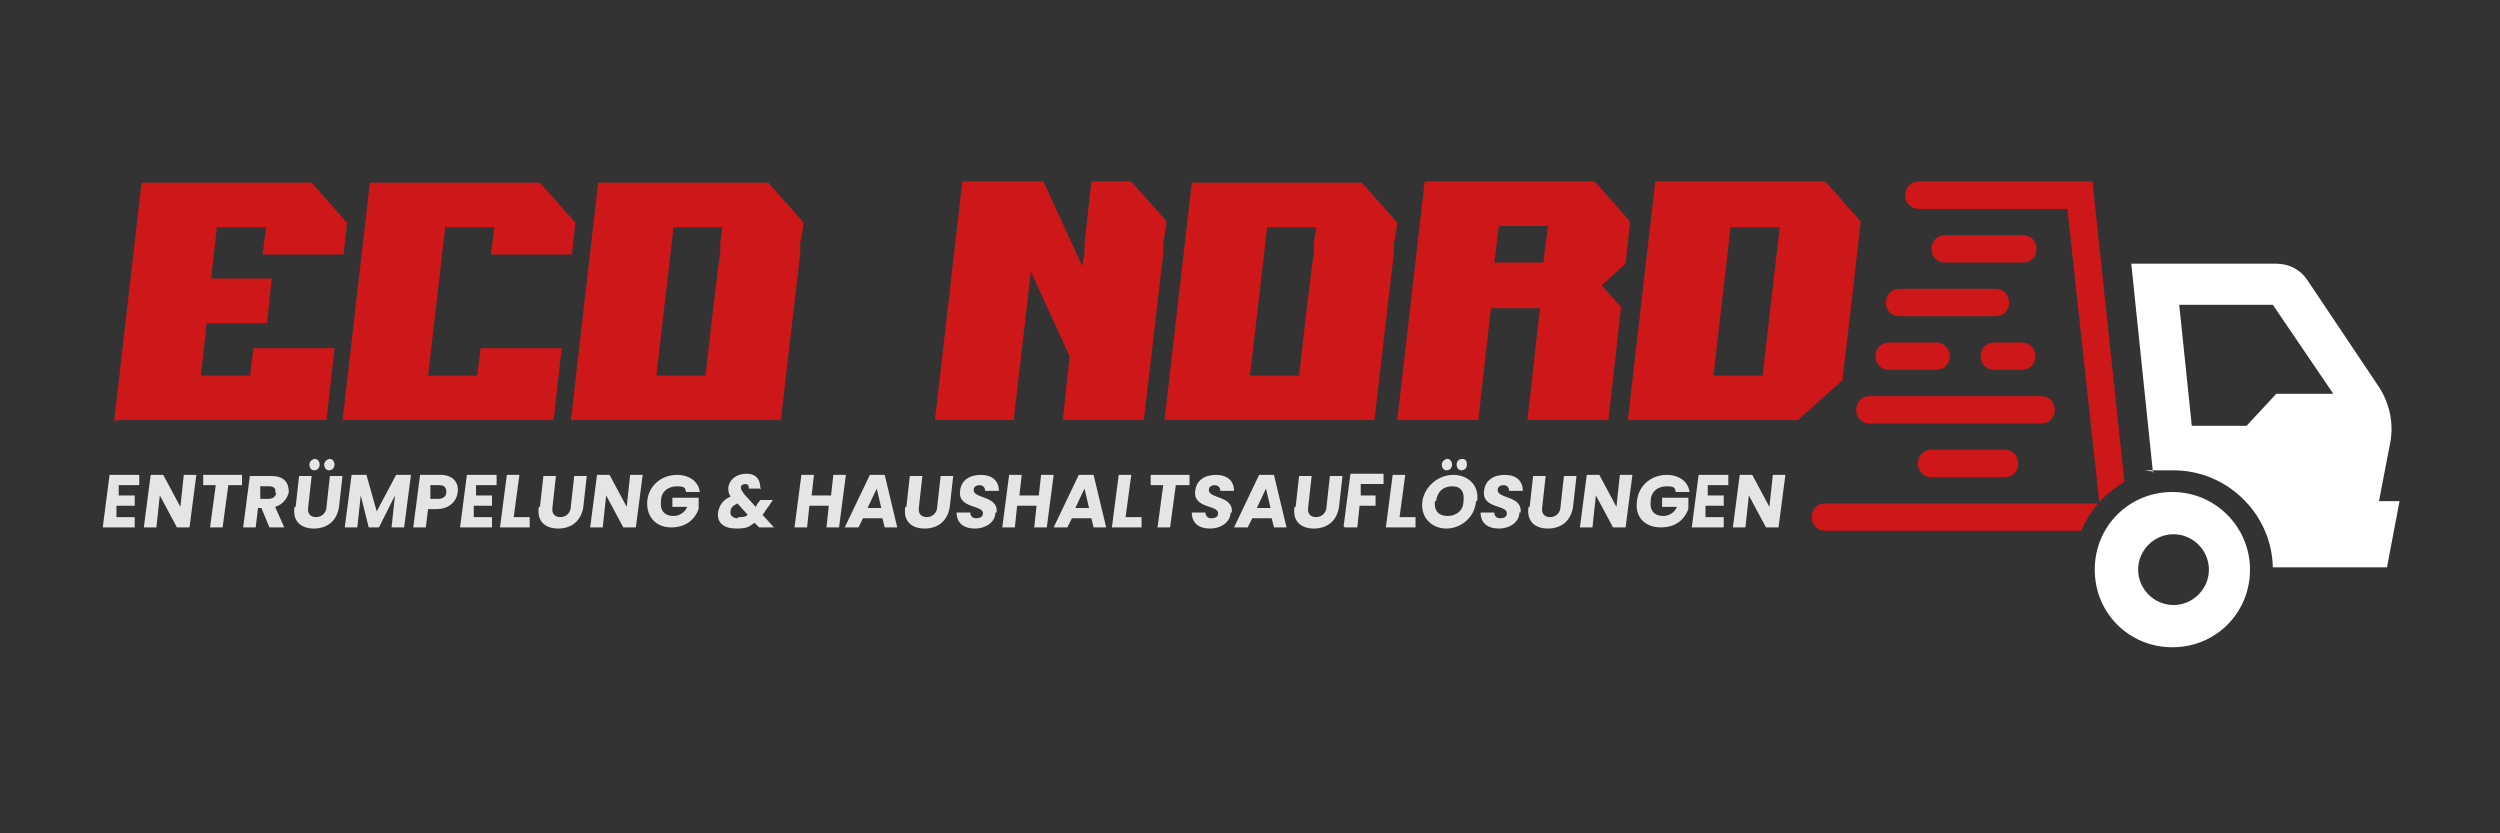 <?xml version="1.0" encoding="UTF-8"?>
<svg xmlns="http://www.w3.org/2000/svg" xmlns:xlink="http://www.w3.org/1999/xlink" version="1.1" viewBox="0 0 219 73">
  <rect x="0" y="0" width="219" height="73" fill="#333333" stroke="none"/>
  <defs>
    <style>
      .cls-1 {
        fill: none;
      }

      .cls-2 {
        fill: #cd1719;
      }

      .cls-3 {
        fill: #e5e5e5;
      }

      .cls-4 {
        fill: #fff;
      }

      .cls-5 {
        clip-path: url(#clippath);
      }
    </style>
    <clipPath id="clippath">
      <path class="cls-1" d="M159.9,44.1c-.7,0-1.2.5-1.2,1.2s.5,1.2,1.2,1.2h22.4c.4-.9.9-1.7,1.5-2.4h-23.9ZM169.2,39.4c-.7,0-1.2.5-1.2,1.2s.5,1.2,1.2,1.2h6.4c.7,0,1.2-.5,1.2-1.2s-.5-1.2-1.2-1.2h-6.4ZM163.8,34.7c-.7,0-1.2.5-1.2,1.2s.5,1.2,1.2,1.2h15c.7,0,1.2-.5,1.2-1.2s-.5-1.2-1.2-1.2h-15ZM165.5,30c-.7,0-1.2.5-1.2,1.2s.5,1.2,1.2,1.2h4.1c.7,0,1.2-.5,1.2-1.2s-.5-1.2-1.2-1.2h-4.1ZM174.7,30c-.7,0-1.2.5-1.2,1.2s.5,1.2,1.2,1.2h2.4c.7,0,1.2-.5,1.2-1.2s-.5-1.2-1.2-1.2h-2.4ZM166.4,25.3c-.7,0-1.2.5-1.2,1.2s.5,1.2,1.2,1.2h8.4c.7,0,1.2-.5,1.2-1.2s-.5-1.2-1.2-1.2h-8.4ZM170.4,20.6c-.7,0-1.2.5-1.2,1.2s.5,1.2,1.2,1.2h6.8c.7,0,1.2-.5,1.2-1.2s-.5-1.2-1.2-1.2h-6.8ZM168.1,15.9c-.7,0-1.2.5-1.2,1.2s.5,1.2,1.2,1.2h13l2.8,25.7c.6-.7,1.4-1.3,2.2-1.8l-2.8-26.3h-15.2Z"/>
    </clipPath>
  </defs>
  <!-- Generator: Adobe Illustrator 28.7.8, SVG Export Plug-In . SVG Version: 1.2.0 Build 200)  -->
  <g>
    <g id="Ebene_1">
      <g>
        <path class="cls-2" d="M150.1,32.9l1.5-13h4.3l-1.5,13h-4.3ZM142.6,36.8h14.9l3.9-3.5c.7-6,1-8.5,1.6-13.9l-3.1-3.5h-14.9l-2.4,20.9ZM135.6,19.8l-.4,3.2h-4.3l.4-3.2h4.3ZM122.4,36.8h7.1l1.1-9.8h4.3l-1.1,9.8h7.1l1.1-9.9-1.7-1.9,2.1-1.9.4-3.7-3.1-3.5h-14.9l-2.4,20.9ZM113.8,32.9h-4.3l1.5-13h4.3l-.2,1.3v1c-.1,0-1.3,10.7-1.3,10.7ZM102,36.8h18.4l1.7-14.6v-1c.1,0,.3-1.7.3-1.7l-3.1-3.5h-14.9l-2.4,20.9ZM81.7,36.8h7.1l1.5-13,3.4,7.4-.6,5.6h7.1l1.7-14.6v-.8c0,0,.3-2,.3-2l-3.1-3.5h-3.5l-.6,5.5v.8c0,0-.2,1.1-.2,1.1l-3.4-7.4h-7.1l-2.4,20.9ZM61.8,32.9h-4.3l1.5-13h4.3l-.2,1.3v1c-.1,0-1.3,10.7-1.3,10.7ZM50,36.8h18.4l1.7-14.6v-1c.1,0,.3-1.7.3-1.7l-3.1-3.5h-14.9l-2.4,20.9ZM30.1,36.8h18.4l.7-6.3h-7.1l-.3,2.4h-4.3l1.5-13h4.3l-.3,2.4h7.1l.3-2.8-3.1-3.5h-14.9l-2.4,20.9ZM10.2,36.8h18.4l.7-6.3h-7.1l-.3,2.4h-4.3l.5-4.6h5.3l.4-3.9h-5.3l.5-4.5h4.3l-.3,2.4h7.1l.3-2.8-3.1-3.5h-14.9l-2.4,20.9Z"/>
        <path class="cls-3" d="M155.3,41.6l-.3,2.8-1.5-2.8h-1.1l-.6,4.6h1.1l.3-2.8,1.5,2.8h1.1l.6-4.6h-1.1ZM151.6,41.6h-2.8l-.6,4.6h2.8v-.9c.1,0-1.6,0-1.6,0v-1h1.6v-.9c.1,0-1.4,0-1.4,0v-.9h1.8v-.9ZM146,41.6c-1.4,0-2.5,1-2.6,2.3-.2,1.4.7,2.3,2.1,2.3s2.1-.8,2.4-1.6v-1c.1,0-2.3,0-2.3,0v.8c-.1,0,1.3,0,1.3,0-.2.5-.7.8-1.2.8-.8,0-1.2-.5-1.1-1.3,0-.8.6-1.3,1.4-1.3s.7.2.8.5h1.2c-.1-.9-.9-1.5-2-1.5M141.9,41.6l-.3,2.8-1.5-2.8h-1.1l-.6,4.6h1.1l.3-2.8,1.5,2.8h1.1l.6-4.6h-1.1ZM133.9,44.4c-.2,1.3.6,1.9,1.7,1.9s2-.6,2.2-1.9l.3-2.7h-1.1l-.3,2.7c0,.5-.4.9-.9.9s-.8-.3-.7-.9l.3-2.7h-1.1l-.3,2.7ZM133.2,44.9c.2-1.5-2.1-1.2-2-2,0-.3.3-.4.5-.4.3,0,.5.2.5.5h1.2c0-.9-.6-1.4-1.6-1.4s-1.7.5-1.8,1.4c-.2,1.6,2.1,1.2,2,2,0,.3-.3.4-.6.4s-.5-.2-.5-.5h-1.2c0,.9.6,1.4,1.6,1.4s1.8-.6,1.8-1.4M128,41.2c.3,0,.5-.2.5-.5,0-.3-.1-.5-.4-.5s-.5.2-.5.5c0,.3.2.5.4.5M126.7,41.2c.3,0,.5-.2.5-.5,0-.3-.2-.5-.4-.5s-.5.2-.5.5c0,.3.2.5.4.5M125.8,43.9c.1-.8.6-1.3,1.4-1.3s1.1.5,1,1.3c0,.8-.6,1.3-1.4,1.3s-1.2-.5-1.1-1.3M129.4,43.9c.2-1.4-.8-2.3-2.1-2.3s-2.5,1-2.7,2.3c-.2,1.4.8,2.4,2.1,2.4s2.5-1,2.6-2.4M122,41.6l-.6,4.6h2.6v-.9c.1,0-1.4,0-1.4,0l.5-3.7h-1.1ZM117.8,46.2h1.1l.2-1.9h1.4v-.9c.1,0-1.3,0-1.3,0v-1h2v-.9c.1,0-2.9,0-2.9,0l-.6,4.6ZM113.4,44.4c-.2,1.3.6,1.9,1.7,1.9s2-.6,2.2-1.9l.3-2.7h-1.1l-.3,2.7c0,.5-.4.9-.9.9s-.8-.3-.7-.9l.3-2.7h-1.1l-.3,2.7ZM111.2,44.5h-1.1l.8-1.7.4,1.7ZM111.5,46.2h1.2l-1.1-4.6h-1.3l-2.2,4.6h1.2l.4-.8h1.7l.2.8ZM107.9,44.9c.2-1.5-2.1-1.2-2-2,0-.3.3-.4.5-.4.3,0,.5.2.5.5h1.2c0-.9-.6-1.4-1.6-1.4s-1.7.5-1.8,1.4c-.2,1.6,2.1,1.2,2,2,0,.3-.3.4-.6.4s-.5-.2-.5-.5h-1.2c0,.9.6,1.4,1.6,1.4s1.8-.6,1.8-1.4M100.7,42.5h1.2l-.5,3.7h1.1l.5-3.7h1.2v-.9c.1,0-3.4,0-3.4,0v.9ZM98,41.6l-.6,4.6h2.6v-.9c.1,0-1.4,0-1.4,0l.5-3.7h-1.1ZM95.3,44.5h-1.1l.8-1.7.4,1.7ZM95.7,46.2h1.2l-1.1-4.6h-1.3l-2.2,4.6h1.2l.4-.8h1.7l.2.8ZM90.6,46.2h1.1l.6-4.6h-1.1l-.2,1.8h-1.7l.2-1.8h-1.1l-.6,4.6h1.1l.2-1.9h1.7l-.2,1.9ZM87.3,44.9c.2-1.5-2.1-1.2-2-2,0-.3.3-.4.5-.4.3,0,.5.2.5.5h1.2c0-.9-.6-1.4-1.6-1.4s-1.7.5-1.8,1.4c-.2,1.6,2.1,1.2,2,2,0,.3-.3.4-.6.4s-.5-.2-.5-.5h-1.2c0,.9.6,1.4,1.6,1.4s1.8-.6,1.8-1.4M79.3,44.4c-.2,1.3.6,1.9,1.7,1.9s2-.6,2.2-1.9l.3-2.7h-1.1l-.3,2.7c0,.5-.4.9-.9.9s-.8-.3-.7-.9l.3-2.7h-1.1l-.3,2.7ZM77.1,44.5h-1.1l.8-1.7.4,1.7ZM77.4,46.2h1.2l-1.1-4.6h-1.3l-2.2,4.6h1.2l.4-.8h1.7l.2.8ZM72.4,46.2h1.1l.6-4.6h-1.1l-.2,1.8h-1.7l.2-1.8h-1.1l-.6,4.6h1.1l.2-1.9h1.7l-.2,1.9ZM64.6,45.4c-.4,0-.7-.3-.6-.6,0-.3.2-.5.6-.7l.9,1c-.2.2-.5.2-.8.2M66.6,42.7c0-.6-.3-1.2-1.2-1.2s-1.5.5-1.6,1.2c0,.3,0,.5.2.8-.7.3-1,.8-1.1,1.4-.1.9.5,1.4,1.6,1.4s1.1-.2,1.6-.5l.4.4h1.3l-1-1.1c.2-.2.3-.5.5-.7l.4-.6h-1.1l-.3.4c0,0,0,.1-.1.2l-1-1.1c-.2-.3-.3-.4-.3-.6,0-.2.2-.3.4-.3s.3.1.3.4h1.1ZM59.3,41.6c-1.4,0-2.5,1-2.6,2.3s.7,2.3,2.1,2.3,2.1-.8,2.4-1.6v-1c.1,0-2.3,0-2.3,0v.8c-.1,0,1.3,0,1.3,0-.2.5-.7.8-1.2.8-.8,0-1.2-.5-1.1-1.3,0-.8.6-1.3,1.4-1.3s.7.2.8.5h1.2c-.1-.9-.9-1.5-2-1.5M55.2,41.6l-.3,2.8-1.5-2.8h-1.1l-.6,4.6h1.1l.3-2.8,1.5,2.8h1.1l.6-4.6h-1.1ZM47.2,44.4c-.2,1.3.6,1.9,1.7,1.9s2-.6,2.2-1.9l.3-2.7h-1.1l-.3,2.7c0,.5-.4.9-.9.9s-.8-.3-.7-.9l.3-2.7h-1.1l-.3,2.7ZM44.4,41.6l-.6,4.6h2.6v-.9c.1,0-1.4,0-1.4,0l.5-3.7h-1.1ZM43.7,41.6h-2.8l-.6,4.6h2.8v-.9c.1,0-1.6,0-1.6,0v-1h1.6v-.9c.1,0-1.4,0-1.4,0v-.9h1.8v-.9ZM40.1,43.1c.1-.8-.4-1.5-1.5-1.5h-1.8l-.6,4.6h1.1l.2-1.6h.7c1.2,0,1.8-.7,1.9-1.5M37.7,43.7v-1.2h.8c.4,0,.6.2.6.6,0,.4-.3.6-.7.6h-.6ZM30.2,46.2h1.1l.3-2.8.7,2.8h.9l1.4-2.8-.3,2.8h1.1l.6-4.6h-1.3l-1.7,3.2-.9-3.2h-1.3l-.6,4.6ZM28.8,41.2c.3,0,.5-.2.5-.5,0-.3-.2-.5-.4-.5s-.5.2-.5.5c0,.3.2.5.4.5M27.5,41.2c.3,0,.5-.2.5-.5,0-.3-.2-.5-.4-.5s-.5.2-.5.5c0,.3.2.5.4.5M25.8,44.4c-.2,1.3.6,1.9,1.7,1.9s2-.6,2.2-1.9l.3-2.7h-1.1l-.3,2.7c0,.5-.4.9-.9.9s-.8-.3-.7-.9l.3-2.7h-1.1l-.3,2.7ZM21.9,41.6l-.6,4.6h1.1l.2-1.7h.3l.7,1.7h1.3l-.8-1.8c.7-.2,1.1-.8,1.2-1.3,0-.8-.4-1.4-1.5-1.4h-1.9ZM24.2,43.1c0,.4-.3.6-.7.6h-.7v-1.1h.8c.4,0,.6.2.5.6M17.7,42.5h1.2l-.5,3.7h1.1l.5-3.7h1.2v-.9c.1,0-3.4,0-3.4,0v.9ZM16.1,41.6l-.3,2.8-1.5-2.8h-1.1l-.6,4.6h1.1l.3-2.8,1.5,2.8h1.1l.6-4.6h-1.1ZM12.4,41.6h-2.8l-.6,4.6h2.8v-.9c.1,0-1.6,0-1.6,0v-1h1.6v-.9c.1,0-1.4,0-1.4,0v-.9h1.8v-.9Z"/>
        <path class="cls-4" d="M199.1,26.7h-8.2l1.1,10.6h4.8l2.6-2.8h5l-5.3-7.8ZM210.2,43.9l-1.1,5.8h-10c-.1-4.7-4-8.5-8.7-8.5s-1.2,0-1.8.2l-1.9-18.3h12.7c1.1,0,2.1.5,2.7,1.4l6.3,9.4c.9,1.4,1.3,3.1,1,4.8l-1,5.2h1.8Z"/>
      </g>
      <g class="cls-5">
        <rect class="cls-2" x="151.1" y="15.9" width="35" height="30.6"/>
      </g>
      <path class="cls-4" d="M193.5,49.9c0,1.7-1.4,3.1-3.1,3.1s-3.1-1.4-3.1-3.1,1.4-3.1,3.1-3.1,3.1,1.4,3.1,3.1M197.1,49.9c0-3.7-3-6.8-6.8-6.8s-6.8,3-6.8,6.8,3,6.8,6.8,6.8,6.8-3,6.8-6.8"/>
    </g>
  </g>
</svg>